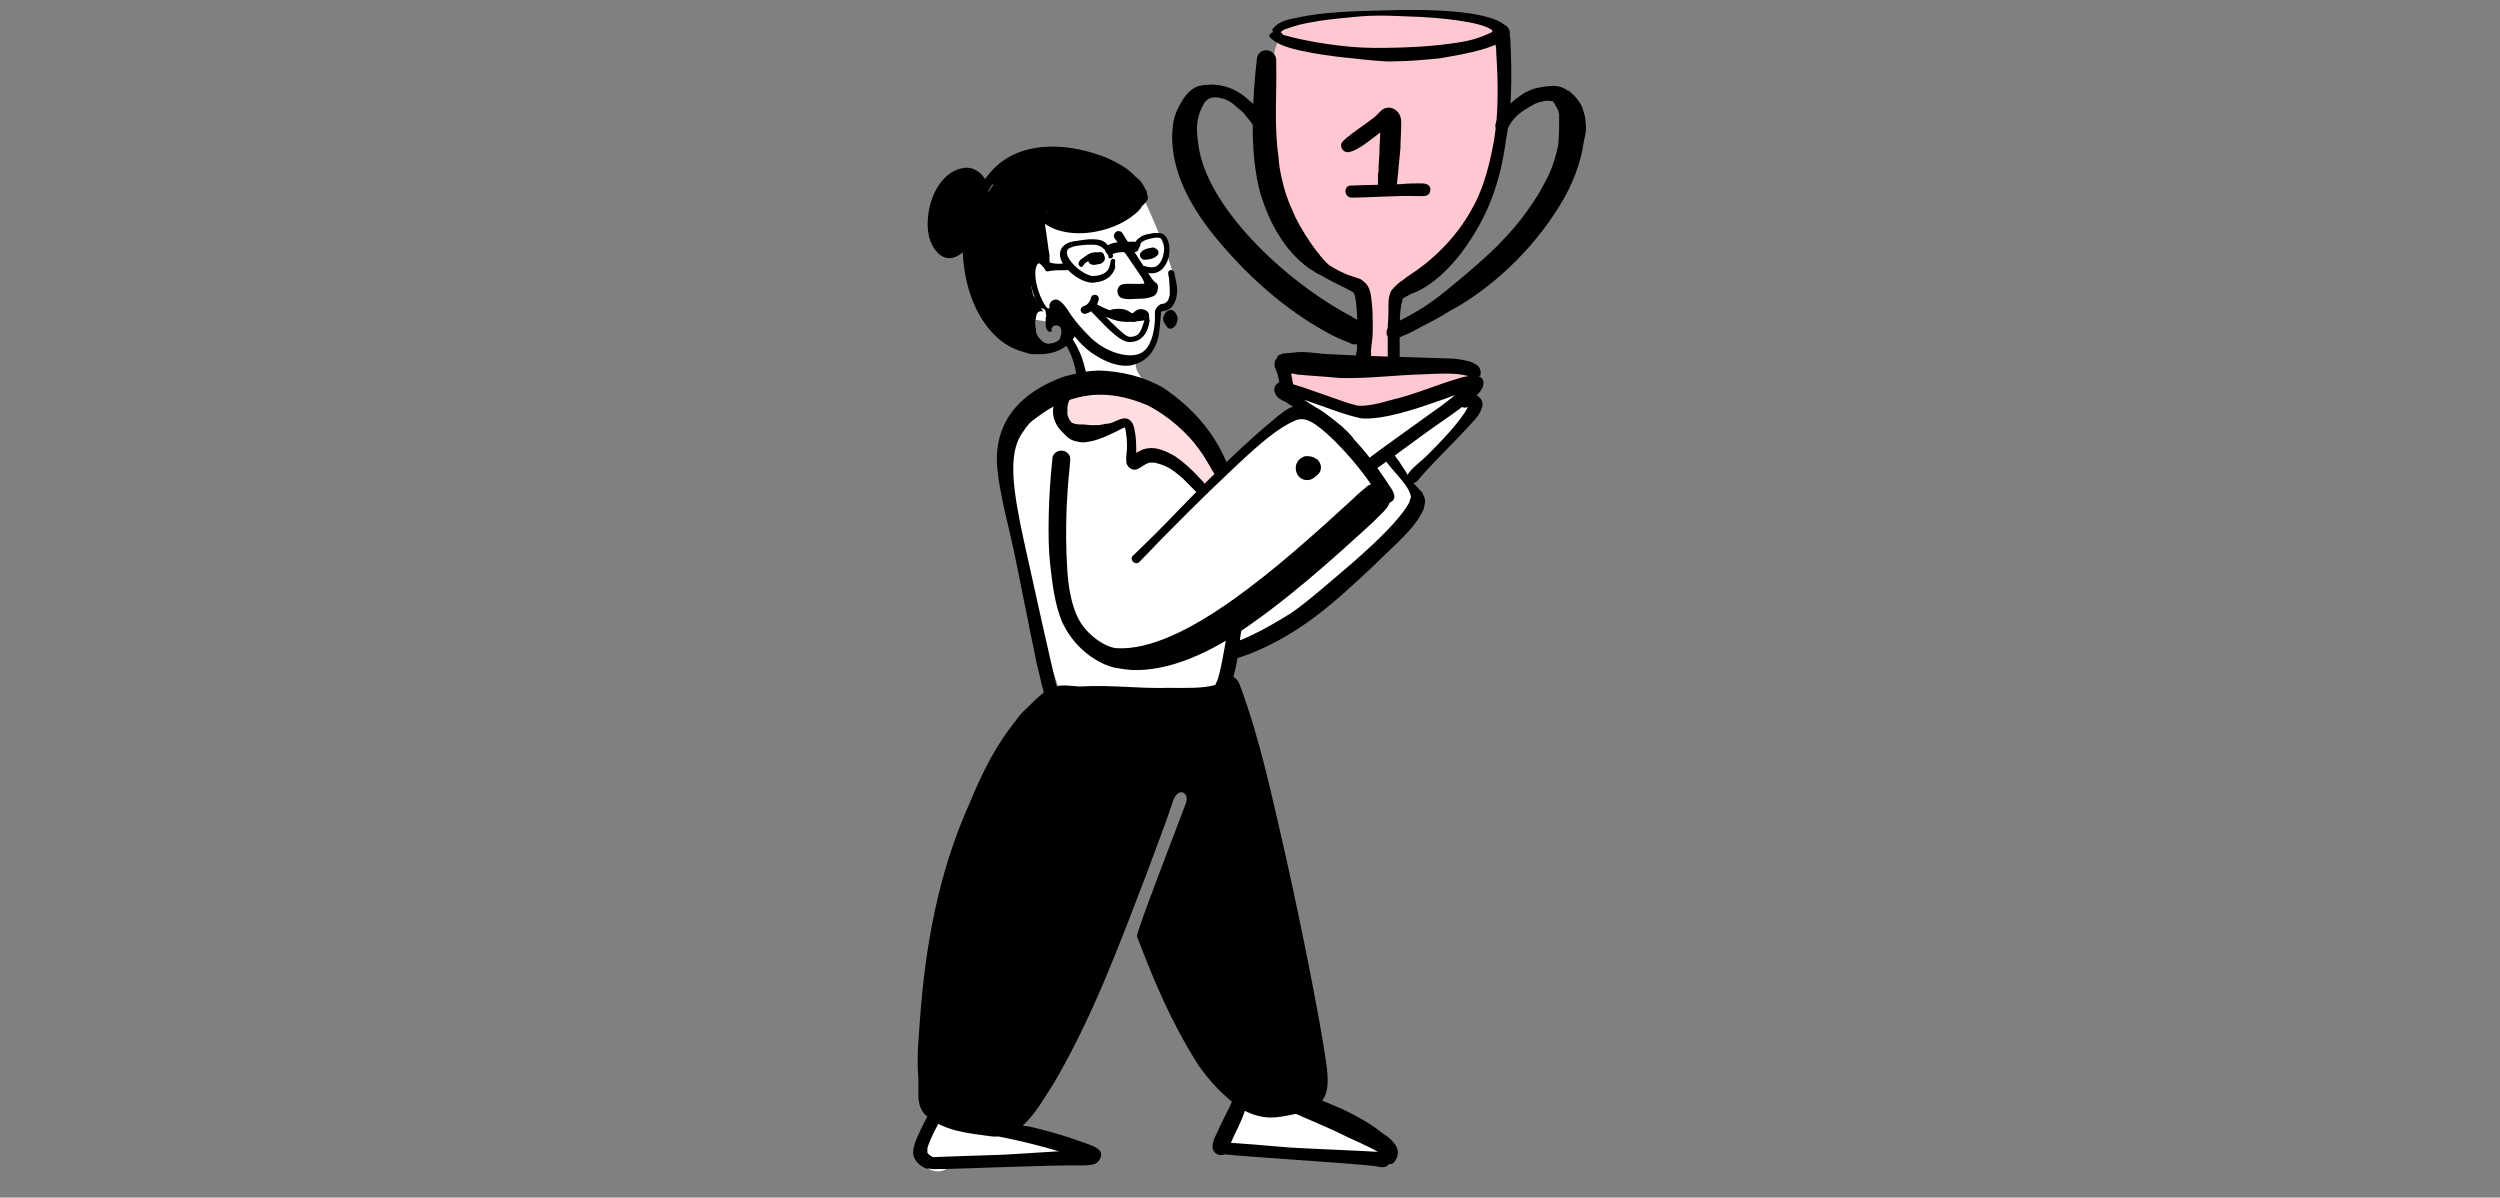 <?xml version="1.0" encoding="utf-8"?>
<!-- Generator: Adobe Illustrator 27.2.0, SVG Export Plug-In . SVG Version: 6.00 Build 0)  -->
<svg version="1.1" id="Layer_1" xmlns="http://www.w3.org/2000/svg" xmlns:xlink="http://www.w3.org/1999/xlink" x="0px" y="0px"
	 viewBox="0 0 334 160" style="enable-background:new 0 0 334 160;" xml:space="preserve">
<rect x="0" y="0" width="334" height="160" fill="#808080" stroke="none"/>
<style type="text/css">
	.st0{fill:#FFFFFF;}
	.st1{fill:#FFC8D0;}
	.st2{fill:#FFDEE2;}
</style>
<path class="st0" d="M141.7,92.6c0,0-10.7-28.5-5.2-36.1s8.9-5.1,8.9-5.1l-3.3-8.1l-4.6-0.7l1-14.9l14-1.8c0,0,4,8.3,4.5,12.2
	c0.5,4-2,2.5-2,2.5s0.1,6.5-2.4,7.2c-2.4,0.7,0.9,3.8,0.9,3.8l10.3,11.4l10.5-9l-1.4-2.3l9.8,3.1l13.6-3.8l1,3.6l-8.6,9.9l1.1,2.8
	c0,0-11.6,11.7-15.2,14.4s-10.1,5-10.1,5l-1.7,7.2C162.8,93.9,141.7,92.6,141.7,92.6z"/>
<g>
	<path class="st0" d="M141.7,78.7C141.7,78.7,141.7,78.7,141.7,78.7c0,0.1,0.1,0.2,0.1,0.3C141.9,79,141.8,78.9,141.7,78.7z"/>
	<g>
		<path class="st0" d="M183.9,151.9C183.9,151.9,183.9,151.9,183.9,151.9c-1.2-1.7-2.5-3-6.6-3.4c-1.2-0.1-3.1-0.6-5.7-1.2
			c-0.5-0.1-1-0.2-1.5-0.3c0,0,0,0-0.1,0c-0.9-0.1-0.6,0.1-2.3-0.6c-1.1-0.3-2.3,0.1-2.8,1.1c0,0,0,0,0,0.1
			c-0.1,0.1-0.1,0.2-0.2,0.2c-0.6,0.7-1,1.6-1.3,2.4c-0.3,0.8-0.7,1.5-1,2.3c-0.1,0.3-0.2,0.6-0.3,0.9l23.1,1.8
			C185.8,154,184.8,152.5,183.9,151.9L183.9,151.9z M142.5,152.9c-0.3-0.3-0.6-0.6-0.9-0.8h0c-0.7-0.3-1.5-0.6-2.3-0.8
			c-0.4-0.2-1.2-0.5-1.7-0.7c-0.6-0.3-1.2-0.4-1.8-0.5c-0.6-0.1-1.1-0.2-1.7-0.1c-1.6,0.1-3.2,0.3-4.9,0.3c-0.1,0-0.1,0-0.2,0
			c-0.1-0.8-0.8-1.5-1.7-1.3c-1.1-0.4-2.3-0.1-2.8,1.3c-0.1,0.3-0.1,0.5,0,0.8c0,0,0,0,0,0c-1.1,0.8-1.6,2.5-1.4,3.8
			c0.4,1.4,2.1,2,3.3,1.3c0.5-0.3,0.9-0.8,1.3-1.3c0.2,0.1,0.5,0.2,0.7,0.2c0.3,0.1,0.6,0.1,0.8,0.1c0.7,0.1,1.3,0.2,2,0.3l12.7-0.8
			C143.9,153.8,143.3,153.1,142.5,152.9L142.5,152.9z M142.8,158.6C142.8,158.6,142.8,158.7,142.8,158.6L142.8,158.6
			C142.8,158.6,142.8,158.6,142.8,158.6L142.8,158.6z"/>
		<path class="st0" d="M142.7,158.5L142.7,158.5C142.7,158.6,142.7,158.6,142.7,158.5L142.7,158.5z"/>
		<path class="st0" d="M142.8,158.6C142.8,158.6,142.8,158.6,142.8,158.6C142.8,158.6,142.8,158.6,142.8,158.6
			c-0.1-0.1-0.1-0.1-0.1-0.1C142.8,158.6,142.8,158.6,142.8,158.6C142.8,158.6,142.8,158.6,142.8,158.6L142.8,158.6z"/>
	</g>
	<path class="st1" d="M200.5,4.7c0.3-3.9-28.8-3.7-29.5-1.3c-0.1,0.6-0.1,1.1,0,1.7c-0.1,0.1-0.1,0.2-0.2,0.3c-0.4,0.9-0.8,2-0.5,3
		c-0.3,0.8-0.4,1.8-0.6,2.7c-0.6,4.7,0.3,9.5,1.5,14c0.4,1.3,0.8,2.6,1.4,3.8c0.4,0.8,0.8,1.7,1.5,2.2c0.1,0.3,0.3,0.6,0.5,0.9
		c0.5,0.7,1.1,1.4,1.7,2c0.2,1.4,1.6,3,2.8,2.4c0.1-0.1,0.4,0.8,0.5,0.7c0.2,0.1,0.1,0.1,0.3,0.2c0.2,0.5,0.4,0.1,0.7,0.6
		c0.5,0.5,1.2,0.4,1.7,0c-0.1,1.5,0.1,3.2,0.2,4.1c0.2,1.6,0.3,3.2,0.4,4.9c-0.1,1,0.7,2.1,1.8,1.5c0.6-0.4,0.7-1.1,0.8-1.7
		c0.1-0.1,0.1-0.1,0.2-0.2c0.3-0.5,0.1-1.1,0.1-1.7c0,0,0-0.1,0-0.1c0.2-1.9,1-3.8,1-5.3c0.1,0,0.4-0.3,0.5-0.4
		c0.3-0.3,0.5-0.2,0.8-0.6c0.3,0.1,0-1.1,0.3-1.3c1.2-0.7,2.8-1,3.8-1.8c1.2-1,1.8-2.6,2.7-3.8c0.8-0.8,1.3-1.8,1.9-2.7
		c1-1.4,1.8-3,2.3-4.6c0.8-2.8,1.2-5.7,1.5-8.6c0.1-1.6,0.1-3.2,0-4.7c0-0.4,0-0.7,0-1.1C200.8,8,200.9,6.3,200.5,4.7L200.5,4.7z
		 M196.4,49.3c-0.5-0.6-1.3-0.4-2-0.4c-0.4,0-1.1-0.1-2.3-0.1c-1.9,0-3,0.2-5.3-0.1c-0.1,0-0.2,0-0.2,0c-0.1,0-0.4-0.1-0.6-0.1
		c0,0-0.1,0-0.1-0.1c0-0.3,0-0.6-0.2-0.8c0-0.1,0-0.2,0.1-0.5c0.1-0.2,0.2-0.5,0.1-0.7c-0.2-0.7-1.2-0.8-1.5-0.2
		c-0.3,0.5-0.4,1-0.5,1.5c-0.2,0.4-0.2,0.8-0.1,1.2c-0.1,0.4-0.1,0.4-0.1,0.9c0,0,0,0.1,0,0.1c-0.6,0-1.1-0.1-1.7-0.2
		c-2.9-0.2-6.1-1.2-9.8-0.5c-1.3,0.3-1.6,1.9-0.4,2.5c2.5,0.9,5.1,1.8,7.8,2.4c2.1,0.6,4.3,1,6.4,0.3c1.5-0.7,1.8-0.9,2.9-1.3
		c1.6-0.6,3.3-1,4.9-1.5c-0.1,0-0.2,0.1-0.3,0.1c1-0.3,2.2-0.4,2.9-1.2C196.7,50.1,196.6,49.6,196.4,49.3L196.4,49.3z"/>
	<path class="st2" d="M162.5,63.1c0-0.3-0.1-0.6-0.3-0.9c0-0.1,0-0.1-0.1-0.2c-0.4-0.9-0.5-1.4-1.2-2.4c-0.7-1-1.6-1.9-2.5-2.8
		c-0.7-0.6-1.4-1.3-2.2-1.8c-0.6-0.3-1.4-0.7-2.1-0.7c0,0,0,0,0,0c-0.2-0.8-0.6-1.6-1.4-1.8c-0.3-0.1-0.7-0.1-1.1,0
		c-0.8,0-1.5,0-2.3,0.1c-0.3,0-0.7,0-1,0.1c-0.2,0-0.4,0.1-0.6,0.1c-0.5-0.2-1-0.1-1.5,0.2c-0.2-0.1-0.4-0.1-0.7-0.1
		c-1.1-0.9-2.7-1-3.4,0.8c-0.2,0.6-0.1,1.2,0.2,1.6c0.2,1.9,2.2,2.3,3.3,1.5c0.2,0,0.3-0.1,0.5-0.1c0.1,0,0.1,0.1,0.2,0.1
		c0.5,0.4,1.1,0.5,1.7,0.3c0.5-0.2,1-0.5,1.4-0.8c0.2-0.1,0.3-0.1,0.8-0.1c0.3,0,0.6,0,0.9-0.1c0.1,0.6,0.3,1.1,0.5,1.7c0,0,0,0,0,0
		c0,0,0,0.1,0,0.1c0,0.1,0,0.2,0,0.3c-0.1,0.3-0.2,0.5-0.3,1.4c-0.2,1,0.8,2,1.8,1.7c0.7-0.2,1-0.7,1.2-1.3c0.5,0.4,1,0.6,1.5,0.9
		c0.1,0.1,0.2,0.1,0.2,0.2c0.7,0.6,1.3,1.3,2.1,1.8c0.6,0.5,0.9,0.8,2.1,1.2c-0.2,0.8,0.6,1.7,1.5,1.4c0.4-0.1,0.8-0.5,0.9-1
		C162.6,64,162.6,63.5,162.5,63.1L162.5,63.1z"/>
	<path d="M185.6,65.9c-0.2-0.7-1-1.2-1.7-1.3c-0.5,0-1,0.1-1.4,0.5c0,0,0,0,0,0c-0.6,0.5-1.2,1-1.8,1.6
		c-9.7,8.9-22.6,20.4-31.5,19.9c-1.6-0.1-4.1-1.9-5.1-3.9c-1-1.8-1.4-4.7-1.5-6.4c-0.2-2.8-0.2-5.7-0.1-8.5c0.1-1.8,0.2-3.5,0.4-5.3
		c0-0.6,0.3-1.4-0.2-1.9c-0.7-0.8-2.1-0.3-2.1,0.7c-0.5,4.5-0.7,10.6-0.3,14.1c0.3,2.6,0.6,5.3,1.6,7.7c1.9,4.1,5.6,6,7.6,6.2
		c4.5,0.9,10.1-1,15.4-4.4c6.7-4.4,12.7-9.8,18.6-15.2C184.8,68.3,186.2,67.5,185.6,65.9L185.6,65.9z"/>
	<g>
		<path d="M171.5,55C171.6,55,171.6,55,171.5,55C171.4,55.1,171.4,55.1,171.5,55z"/>
		<path d="M186.3,66.3c-0.1-0.8-0.8-1.5-1.2-2.2c-1-1.5-2.1-3-3.3-4.4c-1.3-1.5-2.8-3-4.4-4.2c-1.1-0.9-2.5-1.7-4-1.4
			c-0.4,0.1-0.9,0.3-1.3,0.5c-0.1,0.1-0.5,0.3-0.6,0.4c-1,0.7-1.8,1.5-2.7,2.2c-3.9,3.4-7.6,7.1-11.2,10.8c-2,2.1-4.1,4.2-6.2,6.2
			c-0.6,0.5,0.2,1.4,0.8,0.9c4.3-4.5,8.7-8.9,13.2-13.1c3-2.8,5.3-4.8,7.6-5.8c1.3-0.6,2.6,0.1,5.2,2.6c1.9,1.9,3.6,3.9,5.1,6.1
			c0.1,0.1,0.1,0.2,0.1,0.1c0.4,0.6,0.8,1.3,1.3,1.9C185.3,67.5,186.3,67.1,186.3,66.3L186.3,66.3z"/>
	</g>
	<path d="M164.6,83.4c-0.1,0.1-0.2,0.1-0.2,0.1c-0.1,0.1-0.2,0.2-0.4,0.3c0,0.1,0,0.2,0,0.3c-0.3,2.1-1,6.1-1.5,7.2
		c0,0.1-0.1,0.1-0.1,0.2c-1.7,0.5-4,0.4-6.4,0.4c-3.9,0.1-7.5-0.4-11.4-0.2c-0.8,0.1-2.9-0.4-3.6,0.1c-1,0.7,0.7,3.1,1.9,2.8
		c2.7-0.4,8.3-0.6,12.7-0.7c1.6,0,3.3-0.1,4.9-0.3c1-0.1,2-0.1,2.9-0.6c0.5-0.3,0.8-0.8,1-1.3c0.4-1.2,0.7-2.4,0.9-3.6
		c0.4-2.8,0.4-3.3,0.9-6c0-0.1,0-0.2,0-0.3C165.6,82.4,165.1,82.9,164.6,83.4L164.6,83.4z"/>
	<path d="M194.7,50.6c-3,0.9-6,2.2-8.7,2.8c-1.7,0.5-3.4,0.9-4.6,0.8c-2.2-0.5-6.4-2.3-9.5-3.1c0,0,0,0,0,0c-0.1,0-0.2,0-0.3-0.1
		c-0.9-0.2-1.7,0.8-1.2,1.6c0.1,0.3,0.3,0.5,0.6,0.7c0,0,0,0,0,0c0.2,0.1,0.3,0.2,0.5,0.3c0,0,0,0,0.1,0c2,1.3,5.2,3.3,6.5,4.5
		c0,0,0,0,0,0c0,0,0.1,0,0.1,0c0.9-0.1,1.9,0.2,2.6,0.8c0-0.2,0-0.4-0.2-0.6c-1.6-1.9-4.4-3.6-6.4-4.9c2.4,0.8,5.3,2,7.7,2.5
		c2.9,0.2,7.1-1.2,10.5-2.4c0.7-0.2,1.3-0.5,2-0.7c-0.9,0.7-1.9,1.5-2.8,2.1c-2.6,1.9-7.3,5.2-9.1,6.6c-0.6,0.7,0.2,1.8,1.1,1.3
		c2.4-1.6,6.8-5,9.2-6.6c1.6-1.1,2.8-2,3.9-2.9c0.5-0.5,0.9-0.6,1.4-1.6C198.7,49.7,196.2,50.1,194.7,50.6z"/>
	<path d="M197,48.6c0,0-0.1,0-0.1-0.1c-0.6-0.3-2.2-0.6-3.2-0.6c-5.3-0.2-11.3-0.3-16.5-0.6c-1.5-0.1-2.9-0.4-4.4-0.2
		c0.1,0,0.6-0.1,0.2,0c-0.4,0-2.1,0.2-1.3,0.1c-0.3,0-0.5,0.1-0.7,0.2c0,0,0,0-0.1,0c0,0-0.1,0.1-0.1,0.1c0,0,0,0-0.1,0.1
		c0,0-0.1,0.1-0.1,0.1c0,0,0,0,0.1,0c-0.3,0.3-0.5,0.7-0.4,1.2c0,0.1,0,0.2,0.1,0.3c0,0.1,0,0.1,0.1,0.2c-0.1-0.3,0.1,0.5,0.2,0.6
		c0,0,0.4,1.8,0.5,2.6c0.3,1.1,2,0.6,1.7-0.5c-0.1-0.7-0.3-1.5-0.4-2.2c0.3,0,0.7,0.1,0.8,0.1c-0.1,0-0.2,0-0.4,0
		c2,0.2,4.1,0.3,6.1,0.5c3.8,0.1,7.5-0.4,11.3-0.5c2.1-0.1,4.2-0.2,5.7,0.2c0.6,0.1,1.1,0.8,1.8-0.1C197.9,49.4,197.6,48.8,197,48.6
		L197,48.6z"/>
	<path d="M183.2,39.8c-0.1-0.8-0.3-1.6-0.9-2.1c-0.7-0.6-0.6-0.4-1.7-0.8c-1-0.3-2.3-1-2.9-1.4c-0.7-0.4-3-3.2-4.7-6.6
		c-0.2-0.6-0.9-1.8-1.5-4c-0.6-2.3-0.6-3-0.7-4c-0.6-4.2-0.2-8.4-0.3-12.6c0.2-1.9-2.5-2.2-2.6-0.3c-0.5,4.6-1.1,12.2,0.5,17.9
		c0.6,1.9,1.4,3.9,2.5,5.6c1.1,1.8,2.4,3.1,3.4,3.9c0.7,0.5,0.4,0.4,1,0.7c0.7,0.5,0.8,0.5,1.4,0.8c1.5,0.9,3,1.5,4,2.1
		c0,0,0.1,0,0.1,0.1c0,0,0,0,0.1,0.1c0,0.1,0.1,0.2,0.1,0.4c0,0.2,0-0.1,0-0.2c0.2,1,0.2,1.3,0.3,2.7c0.1,1.3,0,2.5,0,3.8
		c0,0.7,0,1-0.1,1.2c0,0.3-0.1,0.5,0,0.8c0.3,0.8,1.4,0.8,1.8,0.1c0.3-0.5,0.1-1,0.2-1.5c0-0.3,0.2-1.3,0.2-2.3
		C183.4,42.6,183.4,41.2,183.2,39.8L183.2,39.8z"/>
	<path d="M201.8,5.8c0-0.9,0-0.3-0.1-1.2c0.1-0.6-0.3-1.3-1-1.3c-1.1,0.1-1.1,1.1-1,2c0.1,1.1,0.2,0.7,0.2,1.8
		c0.3,4.5,0.3,9-0.5,12.7c-0.6,3.1-1.5,6-2.8,8.2c-2.2,4-5.5,7-8.5,8.9c-0.1,0.1-0.3,0.2-0.4,0.3c0,0,0,0,0,0
		c-0.3,0.3-0.8,0.4-1.8,1.6c-0.3,0.5-0.4,1.2-0.4,1.8c0,1,0,1.9-0.1,2.9c0,1.3,0,2.6,0,4c0,0.2,0.1,0.4,0.2,0.6
		c0.5,0.5,1.4,0.1,1.4-0.6c0-2.6-0.1-5.9,0.3-7.1c0-0.1,0.1-0.4,0.1-0.5c0,0,0,0,0,0c0,0,0,0,0,0c0.2-0.1,0.3-0.2,0.5-0.3
		c0.6-0.3,0.3-0.2,0.8-0.4c0,0,0,0,0,0c2.9-1.1,5.3-3.8,6.6-5.5c3.4-4.6,5.1-9.1,5.9-15C202,14.4,202,10.1,201.8,5.8L201.8,5.8z"/>
	<path d="M182.7,43.7c-0.5-0.7-1.4-0.9-2.1-1.4c-9.1-4.8-19.5-14.8-20.5-23c-0.3-2-0.3-3.4,0.5-5c0.6-1.3,1.4-1.6,3.2-1
		c0.4,0.2,0.9,0.5,1.2,0.8c0.2,0.2,0.6,0.5,0.7,0.6c0.2,0.1,1,1,0.6,0.6c0.7,0.9,1,1.1,1.6,2.3c0.1,0.1,0.1,0.3,0.1,0.4
		c0.2,0.7,0.2,0.7,0.2,0.9c0,0,0,0.1,0,0.1c0,0.3,0,0.2,0,0.1c0.1,1.7,2.6,1.3,2.2-0.3c-0.3-2.3-1.8-4-4-5.8
		c-1.3-1.1-2.9-1.7-4.6-1.7c-1.3,0.1-0.7,0-1.7,0.2c-1.1,0.4-1.8,1.3-2.3,2.2c-0.8,1.4-1.1,2.2-1.2,4.3c-0.1,4.9,2.4,9.4,5.3,13.1
		c4.4,5.5,9.8,10.4,16.1,13.7c0.8,0.4,1.5,0.7,2.3,1c0.1,0,0.1,0.1,0.2,0.1c0.1,0.1,0.3,0.1,0.4,0.1c0.2,0,0.4,0,0.6,0
		C182.7,45.7,183.2,44.6,182.7,43.7L182.7,43.7z"/>
	<path d="M211.8,16c0-0.3-0.1-0.6-0.2-1c0,0,0,0,0,0c0-0.1-0.1-0.2-0.1-0.3c-0.1-0.4-0.3-0.8-0.6-1.2c-0.1-0.2-0.1-0.1,0,0
		c-0.3-0.5-0.8-0.9-1.2-1.3c-0.1,0-0.1-0.1-0.1-0.1c0,0,0,0-0.1,0c0,0,0,0-0.1,0c0,0,0,0-0.1-0.1c-0.6-0.4-1.4-0.6-2.2-0.5
		c-0.2,0-1.4,0.1-2.3,0.4c-1.3,0.5-1.4,0.7-2.4,1.4c-0.7,0.6-1.4,1.3-1.9,2.1c-0.2,0.4-0.6,0.7-0.7,1.2c-0.2,0.9,1.1,1.4,1.6,0.6
		c0.8-1.6,1.8-2.2,2.4-2.6c1.2-0.7,1.4-0.9,2.5-1.1c0.5-0.1,0.7,0,0.9,0c0.1,0,0.1,0,0.1,0c0,0,0,0,0.1,0c0,0,0.1,0,0.1,0.1
		c0.1,0.1,0.1,0.2,0.2,0.2c0,0,0,0,0,0.1c0.1,0.2,0.2,0.3,0.3,0.5c0,0.1,0.1,0.1,0.1,0.2c0,0.1,0.1,0.2,0.1,0.3
		c0,0.1,0.1,0.3,0.1,0.4c0,0.1,0,0.3,0,0.4c0,0.1,0,0.3,0,0.4c0,1,0,1.9-0.1,2.9c0,0.1,0,0.1,0,0.2c0,0,0,0,0,0.1
		c-0.7,3.2-1.3,4.2-2.7,6.7c-2,3.1-3.1,4.4-5.4,6.8c-2.4,2.4-7.4,6.5-8.4,7.2c-1.8,1.3-2.5,1.7-5,3c0,0,0,0,0,0
		c-0.5,0.3-1.2,0.5-1.4,1.1c-0.2,0.5,0.1,1.1,0.6,1.2c0.8,0.1,0.6-0.1,1.5-0.4c0.1-0.1,0.2-0.1,0.2-0.1c0.8-0.3,1.5-0.7,2.2-1.1
		c0.8-0.4,2.4-1.2,3.8-2.1c5.1-2.7,11-7.8,15-14.5c1.5-2.5,2.6-5.3,3-8.2C212,17.3,211.9,17,211.8,16z"/>
	<path d="M162.9,64c0.2-0.3,0.4-0.5,0.6-0.7c0.2-0.2,0.5-0.4,0.7-0.6c0,0,0,0,0-0.1c-1.6-4.3-4.5-7.9-8.8-10.8
		c-2.6-1.5-5.6-2.2-8.6-2.3c-2.3,0.1-2.9,0.4-4.6,0.8c-5.4,1.9-9.8,5.8-8.9,12.8c0.3,2.6,0.9,5.1,1.5,7.6c0.9,3.8,1.6,7.7,2.4,11.5
		c0.4,2.2,0.9,4.3,1.3,6.5c0.3,0.9,0.9,4.2,1.4,5c0.7,0.7,1.9,0,1.5-1c-1.2-5-3.3-14.5-4.6-20.4c-1.5-6.9-2.1-11.4-0.4-14.2
		c1-1.5,1.1-1.6,2.2-2.4c1.1-0.8,1.6-1.1,2.2-1.4c4.4-2.2,8.3-1.9,12.4-0.2c2.7,1.3,5.5,3.8,6.9,5.8c1.4,1.9,1.6,2.7,2.3,3.6
		C162.6,63.9,162.8,64,162.9,64L162.9,64z"/>
	<path d="M123.9,153.6c0-0.1,0-0.1,0-0.2c0.4-1.4,1.4-3.1,2.3-4.9c0.2-0.9-1.2-1.3-1.6-0.5c-0.8,1.2-1.4,2.5-2,3.8
		c-0.3,0.7-0.6,1.4-0.6,2.2c0,0.8,0.6,1.5,1.3,1.9c0.3,0.2,0.6,0.3,1,0.2c0.9-0.3,0.8-1.4,0-1.7c-0.2-0.2-0.2-0.1-0.4-0.4
		c0,0,0,0,0,0C123.9,153.8,123.9,153.7,123.9,153.6L123.9,153.6z"/>
	<path d="M147,153.8c-0.6-0.7-1.4-0.8-1.5-0.9c-1.4-0.5-2.8-1-4.2-1.4c-2.1-0.6-4.3-1.2-6.5-1.5c-0.4-0.1-0.9-0.3-1.3,0
		c-0.8,0.4-0.6,1.7,0.2,1.9c4.1,0.8,8.9,2.1,11.9,3.4c0,0-0.1,0-0.1,0c0.2,0.1,0.3,0.2,0.5,0.2C146.7,155.5,147.4,154.5,147,153.8
		L147,153.8z"/>
	<path d="M164.6,147.1c-0.2,0.7-1.3,2.6-1.9,4c-0.3,0.7-0.7,1.3-0.7,2.1c0,1,1.2,1.5,1.9,0.8c0.3-0.3,0.4-0.8,0.5-1.2
		c0.7-1.7,1.7-3.3,2.1-5.1C166.9,146.4,165,145.9,164.6,147.1L164.6,147.1z"/>
	<path d="M186.5,154.9c0.4-0.6,0.3-1.4-0.1-2c-1-1.2-1.2-1.1-2.1-1.8c-0.8-0.7-3-2-4.9-2.9c-1.2-0.5-3.3-1.4-3.3-1.4
		c-0.6-0.3-1.2-0.6-1.9-0.7c-0.1,0-0.2,0-0.4,0c0,0-0.1,0-0.2,0c-0.3-0.1-0.7,0-1,0.1c-1,0.6-0.8,2.2,0.3,2.5c1,0.5,4.1,1.7,7.3,3.3
		c2,0.9,4.2,1.9,4.5,2.4c0,0,0,0,0,0c-0.1,0.6,0.6,1.3,1.2,1.1C186.1,155.5,186.3,155.2,186.5,154.9
		C186.5,154.9,186.5,154.9,186.5,154.9L186.5,154.9z"/>
	<g>
		<path d="M154.2,37.6C154.2,37.6,154.2,37.6,154.2,37.6C154.2,37.6,154.2,37.6,154.2,37.6C154.2,37.6,154.2,37.6,154.2,37.6z"/>
		<path d="M154.7,38.4c0,0,0-0.1,0-0.2c0-0.2-0.2-0.4-0.4-0.5l0,0c0,0,0,0,0,0c0,0,0,0,0,0c0,0,0,0,0,0c0,0,0,0,0,0
			c0,0,0-0.1-0.1-0.1c0,0,0,0,0,0c0,0,0,0,0,0c0,0,0,0,0,0c0,0,0,0,0,0c0,0,0-0.1-0.1-0.1c0.2,0.3-0.2-0.3-0.3-0.4
			c-0.3-0.5-1.6-2.4-2.2-3.4c-0.5-0.8-1.1-1.6-1.6-2.5c-0.1-0.1-0.2-0.3-0.4-0.3c-0.5-0.2-1,0.5-0.7,0.9c1.2,1.7,2.4,3.4,3.6,5.2
			c0.3,0.5,0.3,0.6,0.4,0.9c0,0,0,0,0,0c-0.1,0-0.1,0-0.2,0c0,0-0.1,0-0.1,0c-0.9,0.1-1.9-0.1-2.7,0.1c-0.8,0.3-0.8,1.4-0.1,1.8
			c0.8,0.3,1.8,0.1,2.7,0.1c0.5,0,1-0.1,1.5-0.3C154.4,39.5,154.7,39,154.7,38.4C154.7,38.5,154.7,38.4,154.7,38.4L154.7,38.4z"/>
		<path d="M154.4,37.7C154.3,37.7,154.3,37.7,154.4,37.7C154.3,37.7,154.3,37.7,154.4,37.7C154.3,37.7,154.3,37.7,154.4,37.7z"/>
	</g>
	<path d="M149,34.8c-0.1-0.3-0.5-0.3-0.6,0c-0.1,0.5-0.1,0.7-0.3,1.1c-0.4,0.9-2,1.1-2.5,0.9c-1.8-0.6-3.8-2.9-2.8-3.6
		c0.7-0.4,1.4-0.4,2.4-0.5c1,0,1.4-0.1,2.1,0.4c0,0,0.1,0.1,0.1,0.1c0.3,0.2,0.3,0.3,0.6,0.8c0.1,0.1,0.1,0.3,0.1,0.4
		c0.2,0.3,0.7,0,0.6-0.3c-0.1-0.4-0.7-1.2-0.7-1.3c-0.1-0.2-0.5-0.7-1.4-0.8c-0.9-0.1-1.5,0-2.2,0.1c-0.6,0.1-1.2,0.1-1.8,0.4
		c-1.2,0.6-1.2,1.8-0.6,2.7c1,1.6,3.2,2.9,4.5,2.5c1.1-0.1,2.2-0.8,2.5-2C148.9,35.3,149,35,149,34.8L149,34.8z"/>
	<path d="M156.2,32.8c-0.1-0.7-0.4-1.4-1-1.6c-0.5-0.1-1.2-0.1-1.4,0c-0.6,0.1-1.2,0.2-1.6,0.6c-0.4,0.2-0.6,0.7-0.6,1.1
		c0,0.4,0.6,0.4,0.7,0c0.1-0.5,0.1-0.4,0.3-0.6c0.4-0.3,1.9-0.7,2.4-0.5c0.8,0.4,0.7,2.9-0.4,3.7c-0.2,0.2-0.8,0.3-1.5,0.1
		c-0.3-0.2-0.7,0.1-0.5,0.5c0.2,0.2,0.2,0.1,0.5,0.3C155.3,37.1,156.5,34.7,156.2,32.8z"/>
	<path d="M146.8,33.7c-0.1,0-0.1,0-0.2,0c0,0,0,0-0.1,0l0,0c0,0,0,0-0.1,0c0,0,0,0,0,0c-0.4,0-0.8,0.1-1.2,0.4c-0.4,0.3-1,0.6-1.1,1
		c-0.1,0.4,0.4,0.8,0.6,0.4c0.2-0.3,0.4-0.5,0.7-0.6c0,0.1,0.1,0.1,0.1,0.2c0.3,0.4,0.8,0.3,1.2,0.2c0.5,0,1.2-0.5,0.8-1.2
		C147.5,33.8,147.1,33.6,146.8,33.7L146.8,33.7z"/>
	<path d="M154.4,33.2c-0.1,0-0.1-0.1-0.2-0.1c-0.1,0-0.2-0.1-0.3,0c0,0,0,0,0,0c-0.1,0-0.1,0-0.2,0c0,0,0.1,0,0.1,0
		c-0.3,0.1-0.4,0-1,0.3c-0.2,0.1-0.4,0.3-0.5,0.5c0,0.1,0,0.2,0,0.2c0,0.3,0.3,0.6,0.6,0.6c0,0,0,0,0,0c0.5,0,1.1-0.1,1.5-0.4
		C154.8,34.1,155,33.5,154.4,33.2L154.4,33.2z"/>
	<path d="M156.9,36.5c0-0.4-0.6-0.6-0.8-0.2c-0.1,0.5,0.1,0.6,0.1,1.1c0,0.3,0.2,2,0,2.3c-0.1,0.4-0.2,0.5-0.3,0.6
		c0,0-0.1,0.1-0.1,0.1c0,0-0.1,0-0.1,0.1c-0.4,0.1-0.7,0.1-1,0.4c-0.2,0.2-0.4,0.5-0.4,0.8c0,0,0,0,0,0c0,0.3,0,0.7,0,1
		c-0.1,1.9-0.6,3.6-1.6,4.3c-1.3,1-4.5,0.4-6.9-1.8c-1.3-1.3-1.9-2-2.7-3.1c-0.5-0.8-1.1-1.7-1.7-2c-0.5-0.3-1.2,0.2-1.2,0.7
		c0,0,0,0,0,0c0,0.1,0,0.1,0,0.2c0,0,0,0,0,0c0,0,0,0.1,0,0.1c0,0,0,0,0,0.1c0,0,0,0,0,0c0,0-0.1,0-0.1,0c0,0-0.1,0-0.1,0
		c-0.1-0.1-0.3-0.2-0.3-0.3c-1.1-1.6-1.8-4.5-1.1-5.6c0.1-0.1,0.1-0.1,0.1-0.1c0,0,0,0,0,0c0,0,0,0,0.1,0c0,0,0,0,0,0c0,0,0,0,0.1,0
		c0,0,0.1,0,0.1,0.1c0.2,0.1,0.5,0.6,0.9,0.9c0.4,0.2,0.7-0.4,0.4-0.7c-1.1-1.7-2.6-1.4-2.7,0.6c-0.1,1.8,0.5,3.7,1.4,5.1
		c0.1,0,0.2,0,0.3,0c0.3,0.1,0.5,0.4,0.4,0.8c0,0,0,0,0,0c0.4,0.2,0.8,0.2,1.1-0.1c0.2-0.2,0.3-0.4,0.3-0.5c0.3,0.3,0.3,0.4,0.7,1
		c1.1,1.7,2.3,3.5,4,4.7c1.7,1.2,3.6,2,5.4,1.7c0.7-0.2,1.3-0.4,2-1c0.7-0.6,1.1-1.4,1.4-2.2c0.4-1.1,0.4-3.1,0.5-3.6
		c0,0,0-0.1,0-0.1c0,0,0,0,0-0.1c0,0,0,0,0-0.1c0,0,0,0,0,0c0,0,0,0,0,0c0,0,0,0,0,0c0,0,0,0,0,0c0,0,0.1-0.1,0.1-0.1
		c0.3-0.1,0.5,0,1-0.3c0.4-0.2,0.9-1,1-1.8C157.4,38.3,157.1,37.7,156.9,36.5L156.9,36.5z"/>
	<path d="M151.9,32.4c-0.3-0.2-0.7-0.1-1-0.1c-1,0-2.1,0-3,0.5c-0.6,0.4-0.1,1.4,0.6,1.2c0.9-0.4,1.5-0.3,2.7-0.3
		c0.3,0,0.8,0,0.9-0.4C152.3,32.9,152.1,32.5,151.9,32.4L151.9,32.4z"/>
	<path d="M153.5,42.2c0-0.2-0.2-0.3-0.3-0.4c0,0,0.1,0,0,0c0,0,0,0,0,0c-0.1,0,0,0,0,0c-0.4-0.1-0.8,0-0.9,0c-1.4,0.1-2.3,0-3.5-0.2
		c-1.2-0.3-1.7-0.7-2.6-1.1c-0.1,0-0.2,0-0.3,0.1c0,0-0.1,0-0.1,0c-0.4,0-0.6,0.5-0.3,0.7c1.6,1.6,3.9,4.4,5.4,4.4
		c1.7,0,2.5-1.3,2.7-2.9C153.5,42.7,153.6,42.6,153.5,42.2L153.5,42.2z M152,44.7c-0.4,0.3-1.1,0.4-1.4,0.2
		c-0.5-0.2-1.8-1.5-2.9-2.6c0.9,0.4,1.8,0.7,2.8,0.7c0.9,0,1.8-0.1,2.4-0.2C152.7,43.3,152.5,44.3,152,44.7z"/>
	<path d="M146.6,39.5c-0.2-0.2-0.5-0.1-0.7,0c-0.1,0.1-0.2,0.4-0.2,0.5c0,0,0,0,0,0c-0.2,0.4-0.1,0.2-0.4,0.6
		c-0.3,0.3-0.2,0.1-0.7,0.4c-0.5,0.3-0.1,1.1,0.5,0.9c0.7-0.2,1.2-0.7,1.5-1.3C146.7,40.3,147,39.8,146.6,39.5L146.6,39.5z"/>
	<g>
		<path d="M151,42.9C151,42.9,151,42.9,151,42.9C151,42.9,150.9,42.9,151,42.9C150.9,42.9,151,42.9,151,42.9z"/>
		<path d="M152.4,41.3c-0.4,0-0.7,0.2-1,0.5c0,0-0.1,0.1-0.1,0.1c-0.3-0.2-0.6-0.4-0.9-0.5c-0.6-0.2-1.4-0.2-2,0
			c-0.6,0.2-0.3,1.1,0.3,0.9c0.7-0.1,1.3-0.2,2,0.4c0,0.1,0.3,0.2,0.4,0.2c0.1,0.1,0.3,0.1,0.5,0.1c0.6-0.3,0.5-0.4,0.8-0.6
			c0,0,0,0,0.1,0c0,0,0,0,0.1,0c0,0,0.1,0,0.1,0c0,0,0,0,0.1,0c0,0,0,0,0,0c0,0,0,0,0.1,0c0.1,0,0.3,0.1,0.3,0
			c0.1,0,0.3-0.1,0.3-0.2C153.6,41.6,152.9,41.3,152.4,41.3L152.4,41.3z"/>
		<path d="M151,42.9C151,42.9,151,42.9,151,42.9L151,42.9z"/>
		<path d="M152.6,42.4C152.6,42.4,152.6,42.4,152.6,42.4C152.6,42.4,152.6,42.4,152.6,42.4C152.6,42.4,152.6,42.4,152.6,42.4
			L152.6,42.4z"/>
	</g>
	<g>
		<path d="M152.9,25.8c-0.3-0.1-0.6,0-0.7,0.3c0,0.1-0.2,0.3-0.3,0.4c-0.3,0.4-0.4,0.4-0.9,0.9c-1.3,1.2-2.7,1.8-4.8,2.2
			c-1.6,0.3-3.8,0.3-5-0.3c-0.8-0.4-0.9-0.5-1.5-1.1c0,0-0.1-0.1-0.2-0.1c0,0,0,0-0.1,0c0,0,0,0,0,0c-0.6-0.5-1.2,0.3-0.9,0.7
			c0,0,0,0.1,0,0.1c0,0,0,0,0-0.1c0,0.1,0.1,0.2,0.1,0.2c0.1,0.2,0.2,0.5,0.2,0.7c0.2,1,0.4,2.5,0.5,3.1c0.2,1.1,0.2,2.2,0.3,3.2
			c0.1,0.4,0.7,0.3,0.7-0.1c-0.1-2.1-0.4-4-0.7-6c3.3,2.3,9,1.2,11.9-1.2c0.4-0.3,0.7-0.6,1-1c0,0-0.1,0.2-0.1,0.1
			c0,0,0.1-0.1,0.1-0.2C153.1,27.1,153.9,26.2,152.9,25.8L152.9,25.8z"/>
		<path d="M138.6,28.9C138.7,28.9,138.7,28.9,138.6,28.9C138.7,28.9,138.7,28.9,138.6,28.9z"/>
	</g>
	<path d="M151.4,23.3c-1-1-2.2-1.6-3.5-2.2c-4.7-1.9-10.8-2.5-14.8,1.1c-2.8,2.7-4.3,6.7-4.5,10.5c0,4.6,1.4,9.8,5.1,12.8
		c2.9,2.3,7.7,2.7,9.8-0.4c0.2-0.4,0.3-0.5,0.4-1.1c0-0.5-0.8-0.5-0.9-0.1c-0.8,2-3.6,2.6-6.1,1.8c-5.5-1.7-8.1-10.5-6.5-16.3
		c1-3.6,3.1-7,6.3-8c4-1.4,8.9-0.4,12.6,1.8c0.7,0.4,0.7,0.5,1.3,1.1c0.2,0.2,0.4,0.5,0.6,0.6c0.2,0.1,0.5,0,0.7-0.1
		C152.6,24.3,151.8,23.7,151.4,23.3z"/>
	<path d="M133.5,25.8c-1.5,0.8-2.2,2.5-2.8,4c-0.6,1.5-1,3-1.1,4.6c-0.1,0.7-0.1,1.3,0.1,2c0.7,2.6,3.6,3.7,5.9,2.4
		c0.7-0.4,1.2-1.1,1.6-1.8c-0.1,0.1-0.1,0.2,0.1-0.1c0.9-1.5,1.1-3.2,1.2-4.9c0-0.3,0-0.5,0-0.8c0.2-0.2,0.3-0.5,0.4-0.8
		C140.2,27.3,136.5,24.1,133.5,25.8L133.5,25.8z"/>
	<path d="M140.2,34.3c0-0.1,0-0.3,0-0.4c-0.1-0.3-0.2-0.7-0.3-1c-0.3-0.6-0.4-1.9-0.5-2.9c0-1.1-0.1-2.2-1.1-2.1
		c-0.2-1.5-0.5-3-1.6-3.7c-0.1-0.8-0.9-1.4-1.7-1.1c-1.3,0.2-2.1,1.3-2.8,2.3c-1,1.3-1.7,2.7-2.2,4.3c-0.1,0.5-0.3,1-0.4,1.6
		c0,0.3,0,0,0-0.1c0,0.1,0,0.1,0,0.2c-0.1,0.5-0.2,1.1,0.2,1.5c0.4,0.5,1.2,0.5,1.7,0c0.3-0.3,0.4-0.8,0.6-1.2c0.6-1.7,1-3,1.6-4
		c0.2-0.3,0.4-0.5,0.6-0.7c0.3-0.3,0.7-0.6,1.1-0.9c0.1-0.1,0.2-0.1,0.3-0.2c0,0,0,0,0,0c0,0,0,0,0,0c0,0,0,0,0,0c0,0,0,0,0.1,0
		c0,0,0,0,0,0c0,0,0,0,0.1,0.1c0,0.1,0.1,0.2,0.1,0.2c0.4,1.1,0.3,2.9,0.7,4.8c0.3,0.6,0.5,1.3,0.6,1.7c-0.8,0.7-0.6,2.2,0.9,2
		c0,0,0,0,0.1,0c0,0,0.1,0,0.1,0.1c0,0,0,0,0,0c0.1,0,0.1,0.1,0.2,0.1c0,0,0.1,0.1,0.1,0.1c0.4,0.3,1,0.2,1.3-0.1
		C140,34.6,140.1,34.5,140.2,34.3C140.1,34.3,140.1,34.3,140.2,34.3C140.2,34.3,140.2,34.3,140.2,34.3L140.2,34.3z"/>
	<path d="M138.5,41.6c0-0.1,0.1-0.2,0.1-0.2c-0.3-1-0.6-2-0.8-3c0-0.1,0-0.1,0-0.2c0.1-0.2,0.1-0.5,0.1-0.8
		c-0.1-0.8-0.2-0.9-0.2-1.2c0.1-0.3,0.1-0.6-0.1-0.9c-0.3-0.6-1.3-0.7-1.7-0.1c0,0,0,0,0,0.1c-0.4-0.2-0.9,0-1.1,0.3
		c-0.1,0.1-0.2,0.3-0.2,0.5c0,0,0,0,0,0c-0.2-0.4-0.7-0.7-1.3-0.5c-0.7,0.2-1.1,0.6-1.4,1c-0.2-0.1-0.4-0.2-0.6-0.3
		c-0.6-0.2-1.3,0.1-1.5,0.6c-0.4,1.4,1,3.2,2.1,4.4c0,0,0,0.1,0,0.1c0.3,1.4,1.1,2.7,2.1,3.8c0.7,0.9,2,1.3,2.7,0.3
		c0.6,0.3,1.4-0.1,1.6-0.8c0.1-0.2,0.1-0.5,0.1-0.7c0,0,0,0,0,0c0,0,0,0,0-0.1C138.2,43.2,138.3,42.4,138.5,41.6L138.5,41.6z"/>
	<path d="M143.1,43.2c-0.1-0.1-0.2-0.2-0.3-0.3c0,0,0,0,0,0c-0.2-0.2-0.9-1.5-1.3-1.7c-0.5-0.3-1.3,0-1.4,0.6
		c-0.1,0-0.2,0.1-0.2,0.1c0,0-0.1-0.1-0.1-0.1c0,0.1,0,0.2,0,0.3c0,0.1-0.1,0.3-0.1,0.4c0,0.1,0,0.1,0,0.2c0,0,0,0,0,0
		c0,0,0,0,0,0.1c0,0.1,0,0.2,0,0.4c0,0.1,0,0.1,0,0.2c0,0,0,0.1,0,0.1c0,0.1,0,0.2,0.1,0.3c0,0,0,0.1,0,0.1c0,0,0,0,0,0
		c0,0.1,0.1,0.2,0.1,0.2c0,0,0,0,0,0c0,0,0.1,0.1,0.1,0.1c0,0,0,0,0,0c0,0,0,0,0,0c0,0,0.1,0.1,0.1,0.1c0,0,0,0,0,0c0,0,0.1,0,0.1,0
		c0,0,0,0,0,0c0,0,0.1,0,0.1,0c0,0,0,0,0,0c0,0,0.1,0,0.1,0c0,0,0,0,0.1,0c0,0,0,0,0,0c0,0,0,0,0,0c0,0,0,0,0,0c0,0,0,0,0,0
		c0,0,0,0,0,0c0,0,0-0.1,0-0.1c-0.1-0.3,0.1-0.6,0.4-0.7c0.3-0.1,0.6,0,0.8,0.3c0.1,0.2,0.1,0.4,0.1,0.6c0,0.1,0,0.1,0,0.2l0-0.1
		c0,0.1,0,0.1,0,0.2c0,0,0,0.1,0,0.1c-0.1,0.3-0.2,0.5-0.4,0.7c-0.4,0.4-1,0.5-1.5,0.4c-0.5-0.1-0.9-0.5-1.2-0.9
		c-0.6-0.9-0.5-2-0.2-3c0.1-0.3,0.4-0.5,0.8-0.4c0,0,0,0,0.1,0c-0.2-0.2-0.4-0.5-0.5-0.7c-0.2-0.3-0.4-0.7-0.6-1.1
		c-0.8-1.2-2.1-0.4-1.9,0.7c0,0.2,0,0.5,0.1,0.7c0.1,0.7,0.4,1.3,0.7,1.9c-0.1,0-0.2,0-0.3,0.1c-0.4-0.6-1.4-0.7-1.8,0.3
		c-0.2,0.8,0.1,1.5,0.5,2.1c0.4,0.6,0.8,1.2,1.5,1.5c1,0.5,2.5,0.1,3.3-0.6c0.4-0.1,0.8-0.2,1.2-0.4c0.6-0.3,1-0.9,1.5-1.4
		c0.1-0.1,0.1-0.3,0.1-0.5c0,0,0-0.1,0-0.1c0,0,0,0,0,0C143.3,43.6,143.3,43.4,143.1,43.2L143.1,43.2z"/>
	<path d="M153.2,25.6C153.2,25.6,153.1,25.6,153.2,25.6C153.1,25.5,153.1,25.5,153.2,25.6C153.1,25.5,153.1,25.5,153.2,25.6
		c-0.1-0.2-0.1-0.2-0.1-0.2c0,0,0,0,0,0c-0.4-0.7-0.8-1.7-1.8-1.8c-0.2,0-0.4,0.1-0.6,0.2c-0.3-0.2-0.5-0.4-0.7-0.6
		c-0.6-0.6-3.4-1.8-5.2-2.3c-1-0.3-2-0.3-3-0.3c-1.1-0.1-2.3,0-3.4-0.1c0,0-0.1,0-0.1,0c0,0-0.1,0-0.3,0c-1.2-0.1-2.2,0.4-3.2,1.1
		c-0.8,0.7-1.9,1.1-2.3,2.1c-0.2,0.6,0.2,1.4,0.9,1.5c0.6,0.2,1-0.2,1.5-0.4c0.3,0.2,0.7,0.3,1.1,0.2c0.2-0.1,0.3-0.1,0.5-0.3
		c-0.2,1.4,0.4,2.9,1.8,3.2c0.4,0.4,1,0.5,1.5,0.4c0,0,0,0,0.1,0.1c0,0.8,0.8,1.7,1.6,1.9c0.6,0.3,1.3,0.4,2,0.4
		c0.9,0,0.4,0,1.6-0.1c1.2-0.1,2.5-0.5,3.3-1.4c1.1,0.7,2.1-0.3,2.6-1.5c0.3,0,0.5,0,0.7-0.2c0,0,0.1,0,0.1-0.1
		c0.1-0.1,0.2-0.2,0.3-0.3c0.2,0,0.3,0,0.5-0.1C152.9,26.8,153.4,26.3,153.2,25.6L153.2,25.6z"/>
	<path d="M150,26c-0.1,0.1-0.1,0.2-0.2,0.2c-1.3,0.3-1.6,2.2-0.4,2.8c0.8,0.5,1.8,0.1,2.2-0.8c0,0,0.1-0.1,0.1-0.1
		c0.1-0.1,0.4-0.5,0.5-0.7C152.8,26.2,151,25,150,26L150,26z"/>
	<g>
		<path d="M157.3,42.3C157.3,42.3,157.3,42.3,157.3,42.3C157.3,42.3,157.3,42.3,157.3,42.3C157.3,42.3,157.3,42.3,157.3,42.3z"/>
		<path d="M157.3,42.3c-0.6-1.7-1.9-0.6-1.9,0.3c0,0.3,0.2,0.7,0.4,0.9c0.1,0.2,0.2,0.3,0.4,0.4c0.7,0.1,1.1-0.7,1.1-1.2
			C157.4,42.6,157.3,42.4,157.3,42.3z"/>
		<path d="M157.3,42.3C157.2,42.2,157.2,42.2,157.3,42.3L157.3,42.3z"/>
	</g>
	<path d="M144.9,49c-0.4-1.6-1.1-3.2-2.2-4.4c-0.6-0.6-1.4,0.3-0.8,0.8c0.9,1.1,1.6,2.7,1.9,4.6c0.1,0.6,0.9,0.7,1.2,0.2
		C145.2,49.9,145,49.4,144.9,49z"/>
	<path d="M160.2,63.8c-1-1.1-2.1-2.1-3.3-2.9c-1.1-0.6-2.3-1.2-3.6-1c-0.7,0.1-1.1,0.4-1.5,0.6c0-0.8,0-2.1-0.2-2.9
		c-0.1-0.9-0.5-1.8-1.5-1.7c-0.6,0.1-1.1,0.4-1.6,0.6c0,0,0,0,0,0c-0.2,0-0.3,0.1-0.5,0.1c-0.1,0-0.1,0,0,0c-0.4,0-0.9,0.2-1.3,0.2
		c0,0,0,0-0.1,0c0,0-0.1,0-0.2,0c-0.2,0-0.5,0-0.7,0c-0.8-0.1-1.1-0.1-1.5-0.1c0,0,0,0,0,0c-0.1,0-0.1,0-0.2,0
		c-0.1,0-0.4-0.1-0.5-0.1c-0.1,0-0.1,0,0,0c-0.1,0-0.1-0.1-0.2-0.1c0,0-0.1,0-0.1,0c-0.4-0.5-0.2-0.2-0.5-0.8c0,0,0,0,0-0.1
		c-0.1-0.1-0.1-0.3-0.1-0.5c0,0,0,0,0-0.1c0-0.7,0-0.7,0.1-1.1c0.2-0.6,0.2-0.5,0.5-0.7c0.3-0.2,0.6-0.3,0.7-0.7
		c0.2-0.7-0.6-1.3-1.2-0.9c-2.4,1.6-2.7,4.3-0.7,6.2c0.1,0.1,0.1,0.1,0.5,0.5c0.4,0.4,0.9,0.6,1.4,0.7c0.1,0,0.1,0,0.1,0
		c0.3,0.1,0.6,0.1,0.9,0.1c1.5-0.2,1.7-0.4,2.6-0.7c0.4-0.2,0.7-0.3,1.1-0.5c0.7-0.3,1.3-0.7,1.7-0.8c0,0,0,0,0,0
		c0.1,0.3,0.4,2.2,0.2,3.5c0,0.4-0.1,0.5,0,1.3c0.2,0.6,0.8,1,1.4,0.8c0.8-0.4,0.6-0.4,1.4-0.8c0.1,0,0.2-0.1,0.3-0.1
		c0,0,0.1,0,0.1,0c0.2,0,0.3,0,0.5,0c1.8,0.4,2.5,1,3.8,2.1c0.5,0.5,1,1,1.5,1.5c0.3,0.4,0.8,0.6,1.2,0.2
		C161.4,64.7,160.7,64.4,160.2,63.8L160.2,63.8z"/>
	<path d="M176.4,62.9c0.2-0.6,0-1.1-0.4-1.5c0,0,0,0,0,0c0,0,0,0,0,0c0-0.1-0.1-0.1-0.2-0.1c0,0-0.1,0-0.1-0.1
		c-0.1,0-0.1-0.1-0.2-0.1c-0.1,0-0.2-0.1-0.3-0.1c0,0,0,0-0.1,0c-0.4-0.1-0.8-0.1-1.1,0.1c-1.6,0.8-0.9,3.4,1,3
		c0.3-0.1,0.5-0.2,0.7-0.4C176.1,63.4,176.3,63.2,176.4,62.9z"/>
	<path d="M201.1,3.4c-2.4-2.1-10.6-2.2-16.6-2c-3.8,0.1-7.8,0.2-11.4,1c-1.1,0.2-2.3,0.5-3,1.4l0,0c-0.2,0.1-0.1,0.3,0,0.5
		c-0.4,0.1-0.6,0.4-0.5,0.6c0.4,0.5,0.5,0.4,0.8,0.7c0.1,0,0.1,0.1,0.2,0.1c0,0-0.1-0.1-0.1-0.1c1.5,1.2,7.9,2,10.3,2.2
		c0.7,0.1,4.6,0.5,5.2,0.4c2.1,0,4.2-0.2,6.3-0.4C195.1,7.3,203.4,6.1,201.1,3.4L201.1,3.4z M195.3,5.6c-3.5,0.6-7.3,0.8-11.7,0.8
		c-4,0-9.3-0.9-12-1.7c0,0,0,0,0,0c-0.1,0-0.2,0-0.2-0.1c0,0-0.1-0.1-0.1-0.1c-0.1-0.1-0.1-0.1-0.2-0.2c0,0,0.1-0.1,0.1-0.1
		c0.3-0.2,0.2-0.2,0.8-0.4c1.6-0.5,1.3-0.5,4.2-1c1.2-0.2,4.1-0.5,5.4-0.6c2.4-0.2,4.2-0.1,6.6,0c4,0.1,9.7,0.7,11.1,1.8
		c0-0.1-0.1-0.1-0.1-0.1c0,0,0.1,0.1,0.2,0.2c0,0,0,0,0,0c0,0,0,0,0,0.1c0,0,0,0,0,0c0,0,0,0,0,0c0,0,0,0,0,0c0,0-0.1,0-0.1,0.1
		c-0.1,0-0.1,0.1-0.2,0.1C198,4.9,197,5.3,195.3,5.6L195.3,5.6z"/>
	<path d="M190.3,66.5c0-0.1,0-0.1-0.1-0.2c0-0.1-0.1-0.2-0.1-0.3c0,0,0,0,0,0c0-0.1-0.1-0.2-0.1-0.2c0,0,0-0.1-0.1-0.1
		c-0.5-0.6-0.8-0.8-1.3-1.5c-0.1-0.1-0.4-0.5-0.4-0.5c-0.4-0.8-1.1-1.7-1.3-2.1c-0.5-0.5-0.7-1.2-1.3-1.6c-0.6-0.4-1.3,0.5-0.8,1.1
		c1.4,2.1,3.3,3.5,3.7,5.2c0,0,0,0.1,0,0.1c0,0.1-0.1,0.2-0.1,0.3c0,0.1-0.1,0.2-0.1,0.3c0,0,0,0,0,0.1c-1.2,2.2-4.2,5.1-7.5,8
		c-2.7,2.3-6.1,5.3-8.3,6.8c-2.7,1.7-5.8,3.4-8.1,4.1c0,0-0.1,0-0.1,0c0,0.6,0,1.1-0.1,1.7c0,0.2-0.1,0.4-0.2,0.6c1-0.2,2-0.6,3.1-1
		c6.7-2.7,11.2-6.8,16.5-11.8c2.8-2.8,5.5-4.9,6.6-7.5c0.1-0.4,0,0,0.2-0.9C190.4,66.9,190.4,66.7,190.3,66.5z"/>
	<path d="M196.8,52.6c-0.6-0.1-1.5,0-1.9,0.6c-0.3,0.7,0.4,1.5,1.1,1.2c0,0-0.1,0-0.1,0c0,0,0.1,0,0.1,0c0,0,0.1,0,0.1,0
		c-1,2-4,5-5.5,6.5c-0.8,0.8-2,1.6-2.6,2.6c-0.3,0.8,0.9,1.4,1.4,0.7c2-2.4,4.3-4.5,6.4-6.8c0.8-0.9,1.9-1.8,2.2-3
		C198.3,53.6,197.6,52.8,196.8,52.6L196.8,52.6z"/>
	<g>
		<path d="M132,25.5C132,25.5,132,25.5,132,25.5C132,25.6,132,25.6,132,25.5C132.1,25.5,132.1,25.5,132,25.5z"/>
		<path d="M132,25.6C132,25.6,132,25.6,132,25.6c0-0.3,0-0.6-0.1-0.9c-0.3-1.3-1.5-2.3-2.8-2.3c-3.1,0.2-4.8,3.6-5.1,6.4
			c-0.2,1.7,0,3.7,1.3,5c1.5,1.5,3.4,0.3,4.3-1.3c0.9-1.6,1.4-3.3,1.6-5.1c0-0.2,0-0.4,0-0.5c0.2,0,0.4-0.1,0.6-0.4
			C131.9,26.2,132,25.9,132,25.6C132,25.6,132,25.6,132,25.6C132,25.6,132,25.6,132,25.6z"/>
	</g>
	<path d="M177,140.8c-0.8-5.2-2.9-16-5.2-26.3c-1.8-7.8-3.4-15.6-6.2-23.1c-0.7-2-3.8-1.1-3.2,1.1c0,0,0,0,0,0
		c-0.1,0.1-0.2,0.2-0.3,0.3c-0.6,0.1-1.2,0.3-1.7,0.7c-0.8-0.6-2-0.6-3.1,0c-0.3-0.1-0.6-0.2-1-0.2c-0.1,0-0.1,0-0.2,0
		c-0.4-0.5-1-0.9-1.7-0.9c-0.6,0.1-1.2,0.4-1.9,0.8c-0.4-0.1-0.9-0.2-1.3-0.1c-0.2,0.1-0.5,0.2-0.7,0.3c-0.7-1-2.2-1.1-3.1-0.2
		c-0.3,0.3-0.6,0.6-0.9,1c-0.5-0.3-1.1-0.4-1.7-0.1c-0.1-0.1-0.3-0.2-0.5-0.3c-0.1,0-0.3,0-0.4-0.1c-0.2-0.2-0.4-0.3-0.8-0.5
		c-0.4-0.1-0.8,0-1.1,0.1c0.3-1-0.9-1.9-1.8-1.3c-1.1,0.7-2,1.6-2.9,2.5c0,0,0.1-0.1,0.2-0.2c-1.5,1.4-1.1,1.1-2.8,3.3
		c-2.2,3-3.8,6.4-5.2,9.8c-4.1,9.1-5.9,19-6.6,28.9c-0.1,1.7-0.3,3.4-0.3,5.2c0,1.2,0,1.3,0.1,2.7c0,0.6,0,1,0,2.2c0,1,0.3,2,1,2.6
		c2.3,2.1,5.6,2.4,8.6,2.8c4.3,0.6,6.5-4.1,8.5-7.1c5.2-8.9,8.6-18.1,12.4-28c1.2-3.3,2.5-6.6,3.6-9.9c0.7-1.7,2.2-0.9,1.6,0.6
		c-1.8,4.8-6.7,17.4-6.5,17.7c2.4,6.3,4.6,11.5,8.2,17.2c1.6,2.3,3.6,4.4,6,6c1.1,0.6,2.4,1,3.7,1c1,0,1.9-0.2,2.9-0.4
		C178,148,177.7,145.3,177,140.8L177,140.8z"/>
	<g>
		<g>
			<path d="M187.2,16.6c0-0.5,0-1-0.3-1.4c-0.5-0.9-1.7-1.1-2.4-0.4c-0.1,0.1-0.2,0.2-0.2,0.2c-0.1,0.1-0.1,0.1-0.2,0.2
				c-0.6,0.6-0.4,0.4-1.2,1c-1.5,1.1-2,1.4-3.1,2.3c0,0,0,0,0,0c0.1-0.1,0.1-0.1,0,0c0,0-0.1,0.1-0.1,0.1c0,0,0,0,0,0
				c-0.2,0.2-0.4,0.3-0.5,0.6c-0.2,0.7,0.5,1.3,1.1,1.1c1.1-0.2,2.8-1.6,4.1-2.6c0,0.8-0.1,1.5-0.1,2.3c0,1.1-0.2,2.2-0.1,3.3
				c0-0.1-0.1-0.5-0.1-0.3c0,0.5,0,1,0,1.5c0,0.3,0,0.6,0.1,0.8c0.3,0.9,1.7,1,2.2,0.1c0.1-0.2,0.2-0.4,0.2-0.6c0-0.1,0-0.1,0-0.2
				c0,0,0,0,0,0.1c0.1-0.5,0.1-1.1,0.2-1.6c0-0.1,0-0.2,0-0.2c0.1-1,0.2-2,0.3-3.1C187.1,18.8,187.2,17.7,187.2,16.6L187.2,16.6z"/>
			<path d="M184.7,25.5C184.7,25.5,184.7,25.6,184.7,25.5C184.7,25.5,184.7,25.5,184.7,25.5z"/>
		</g>
		<path d="M191.1,25.2c-0.1-0.6-0.7-0.7-1.2-0.7c-0.9,0-1.8,0-2.7,0.1c-2.8,0.1-4.6,0.1-6.9,0.2c-0.8,0.2-0.7,1.5,0.2,1.6
			c2.8,0,5.7-0.3,9.2-0.2C190.3,26.2,191.1,26.3,191.1,25.2L191.1,25.2z"/>
	</g>
	<path d="M146.8,154.4c-0.1-0.7-0.9-0.9-1.5-0.8c-1.1,0-11,0.7-12.1,0.7c-3.5,0.1-5.9,0.2-8.8,0.3c-1,0.3-0.9,1.5,0.2,1.6
		c3.6,0,15.9-0.6,20.4-0.5C145.8,155.6,146.9,155.7,146.8,154.4L146.8,154.4z"/>
	<path d="M185.7,154.9c0-0.7-0.8-1-1.4-1c-1.1-0.1-11-0.5-12.1-0.6c-3.5-0.3-5.9-0.5-8.8-0.7c-1.1,0.2-1,1.4,0,1.6
		c3.6,0.4,15.9,1.1,20.4,1.6C184.6,156,185.6,156.2,185.7,154.9L185.7,154.9z"/>
	<path d="M143,35.3c-0.3-0.2-0.6-0.1-0.9-0.1c-0.9,0.1-1.4,0-1.7-0.1c-0.8-0.2-1,1.1-0.1,1.1c0.6-0.1,0.9-0.1,1.9-0.1
		c0.3,0,0.7,0,0.9-0.3C143.3,35.7,143,35.4,143,35.3L143,35.3z"/>
</g>
</svg>
